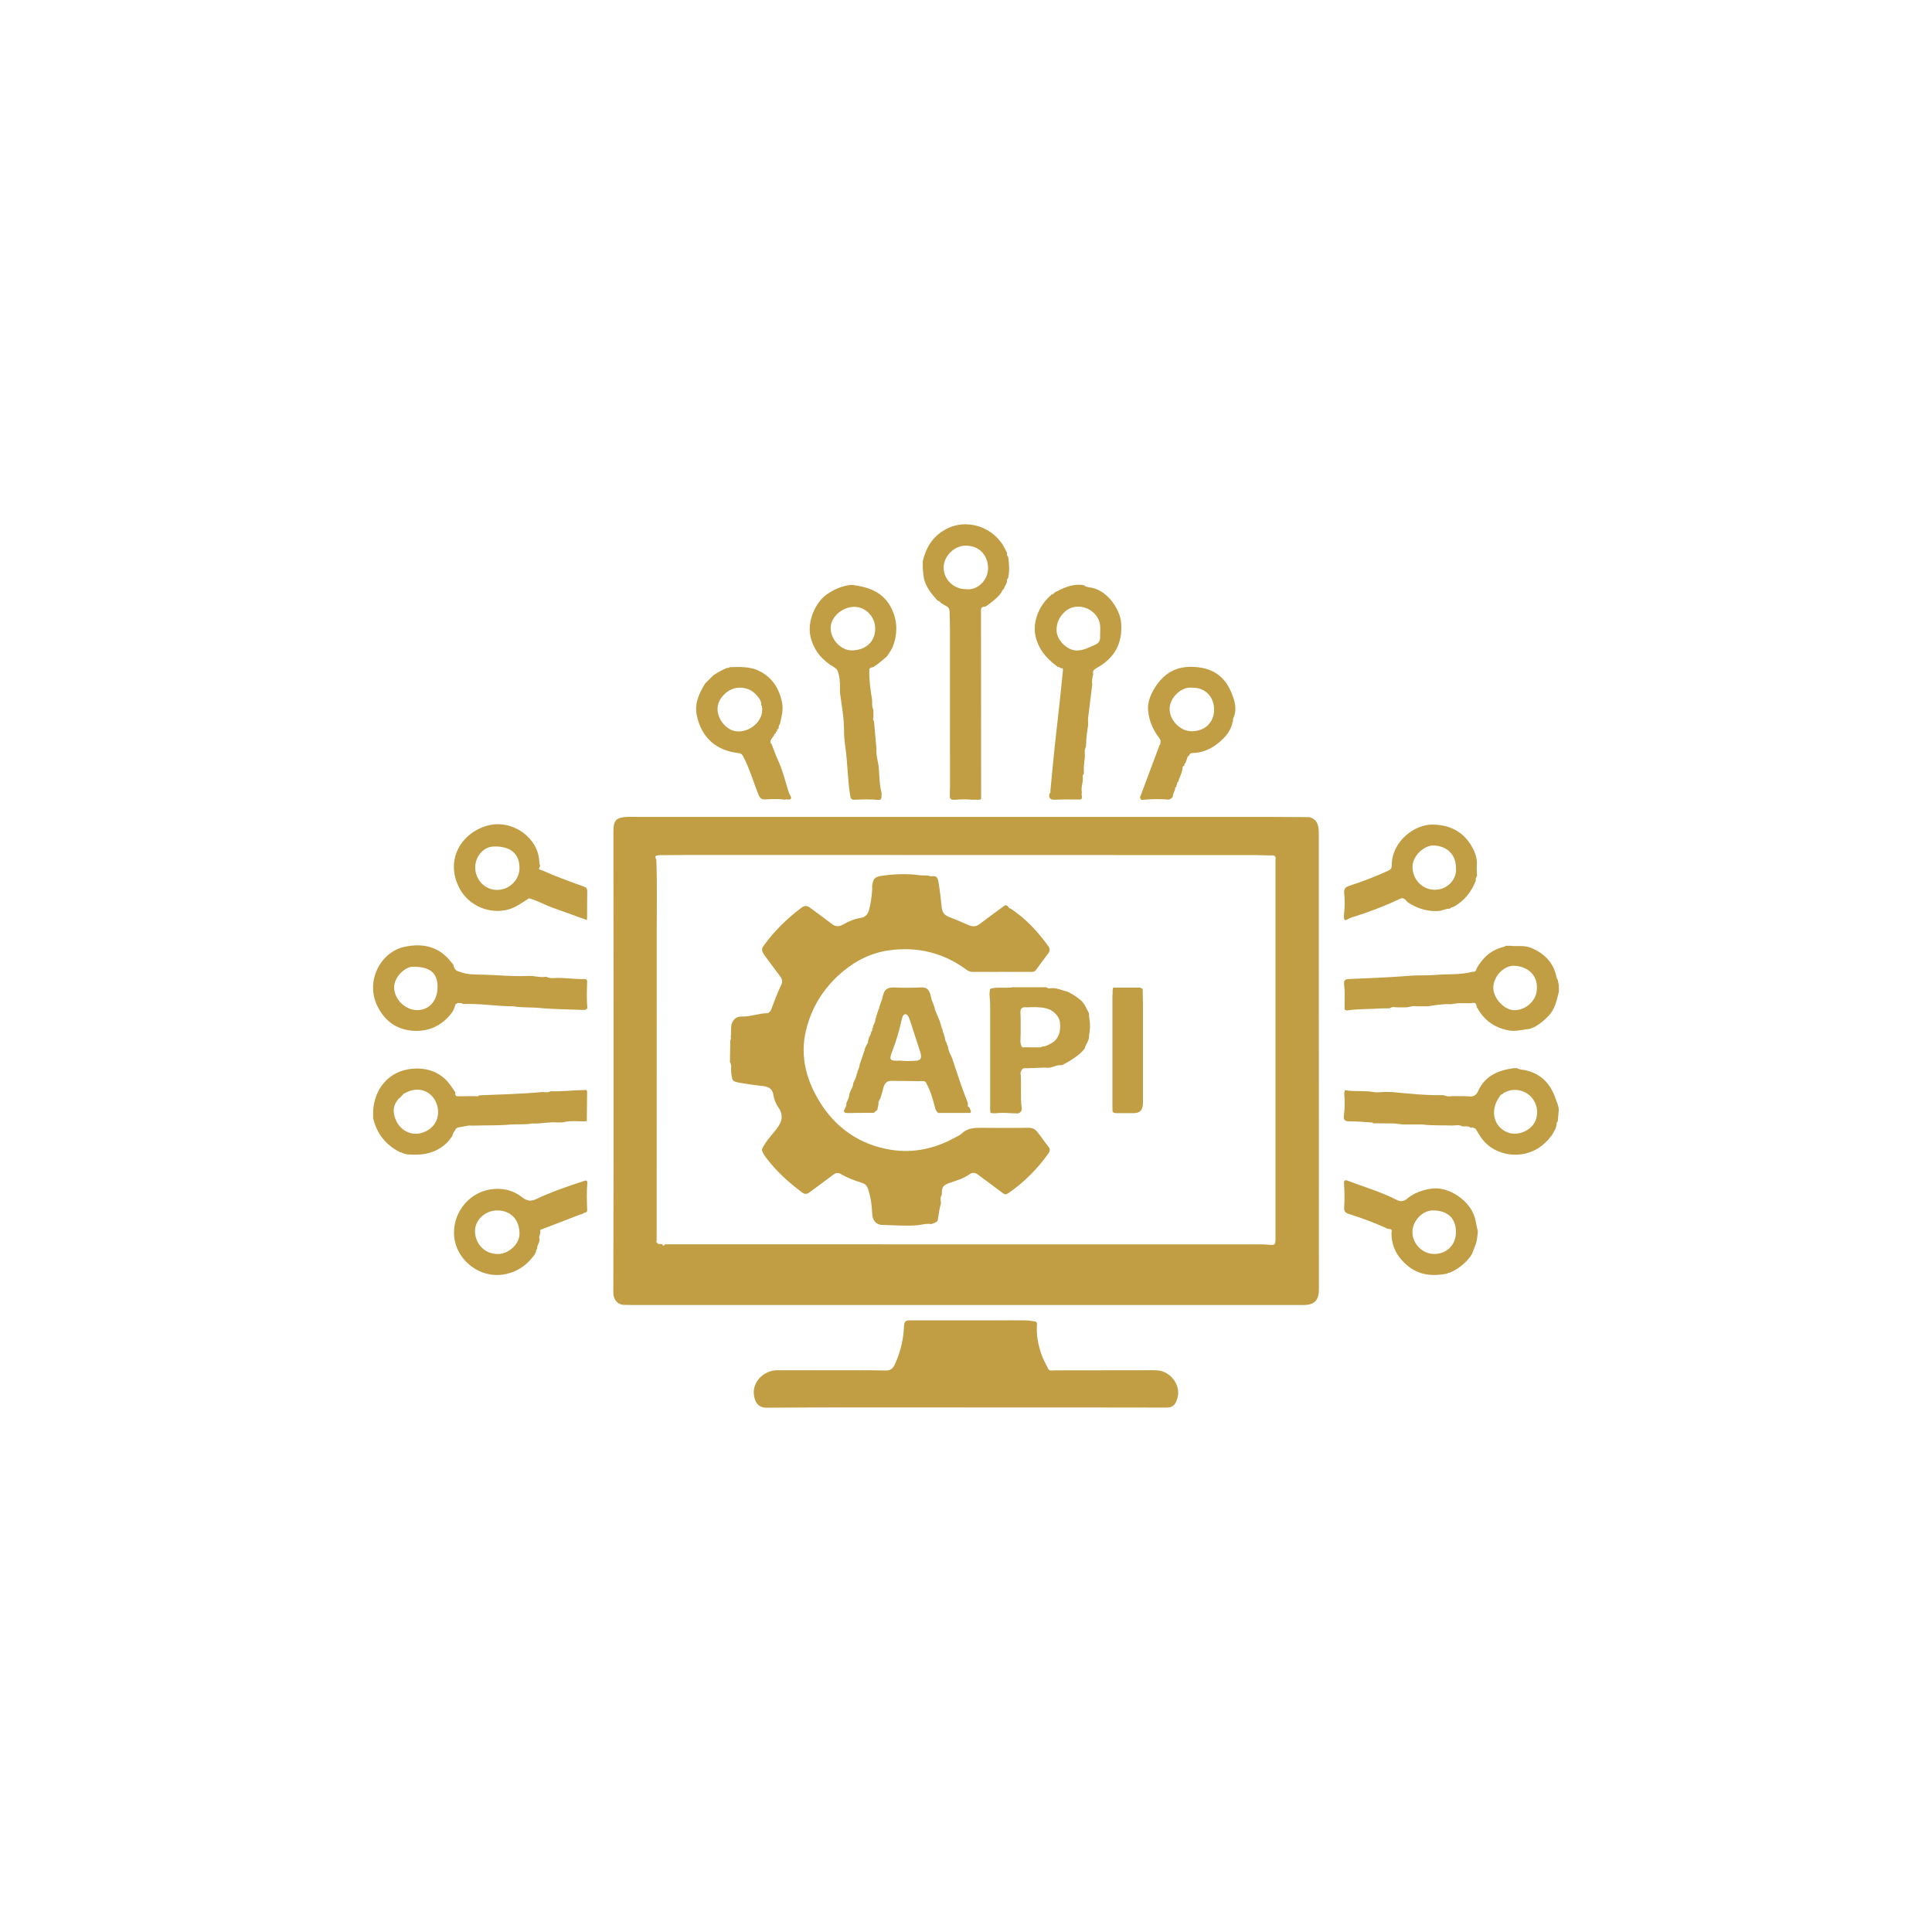 <?xml version="1.0" encoding="UTF-8"?>
<svg id="Layer_1" data-name="Layer 1" xmlns="http://www.w3.org/2000/svg" viewBox="0 0 1000 1000">
  <defs>
    <style>
      .cls-1 {
        fill: #c19d43;
      }
    </style>
  </defs>
  <path class="cls-1" d="m677.94,423c4.55,1.42,4.66,5.2,4.67,8.95.03,15.48,0,30.95,0,46.43.02,62.98.03,125.96.05,188.93,0,5.86-2.34,8.17-8.2,8.17-116.03,0-232.05-.01-348.08-.02-.89,0-1.79-.11-2.68-.05-3.59.26-6.25-2.39-6.24-6.48.15-46.88.12-93.75.12-140.63,0-32.11-.05-64.23-.07-96.34,0-.98,0-1.97.03-2.95.17-4.11,1.45-5.64,5.54-6.06,2.48-.26,5-.13,7.5-.13,109.05,0,218.1,0,327.15.01,6.53,0,13.06.07,19.59.11.2.02.41.04.61.07Zm-338.23,22.08c.48,12.16.2,24.32.21,36.48.02,53.49-.02,106.98-.04,160.47-.2.47-.27.93.23,1.27.66,1.01,1.75.42,2.61.71.39.55.77,1.36,1.31.11.54-.02,1.07-.06,1.61-.06,102.23,0,204.45,0,306.68.02,1.16,0,2.32.03,3.48.14,4.31.42,4.41.35,4.41-3.9,0-64.84,0-129.68,0-194.52,0-.27-.04-.54,0-.8.23-1.49-.16-2.3-1.91-2.26-2.76.05-5.53-.15-8.3-.15-97.4-.03-194.79-.05-292.19-.07-5.63,0-11.26.07-16.89.11-1.9.27-2.07.6-1.21,2.44Z"/>
  <path class="cls-1" d="m500.04,728.49c-34.43,0-68.86-.09-103.29.12-4.31.03-5.95-2.78-6.5-6.43-1.04-6.88,5.18-12.99,12.08-12.94,11.09.07,22.18,0,33.27.01,7.6,0,15.2-.07,22.8.13,2.64.07,3.83-1.16,4.81-3.28,2.91-6.32,4.47-12.96,4.72-19.87.09-2.36,1.06-2.82,3.09-2.82,14.75.04,29.51,0,44.27,0,5.19,0,10.37-.04,15.56.02,1.57.02,3.15.3,4.71.51,1.01.14,1.26.87,1.18,1.76-.43,5.19.59,10.19,2.21,15.05.89,2.67,2.31,5.16,3.57,7.7.67,1.36,2.05.85,3.12.85,15.74,0,31.48-.03,47.22-.06,1.97,0,3.94-.08,5.9.03,6.11.35,11.15,5.78,11.07,11.82-.02,1.52-.45,2.94-1.02,4.3-.9,2.14-2.35,3.17-4.94,3.17-34.61-.09-69.22-.06-103.82-.06h0Z"/>
  <path class="cls-1" d="m507.21,413.93c-.53,0-1.07,0-1.6,0-.89,0-1.79,0-2.68,0-2.86-.28-5.73-.28-8.59.04l-1.61-.05c-.23-.15-.46-.3-.68-.46-.13-.2-.27-.39-.4-.59,0-1.08-.01-2.15-.02-3.23.03-.62.09-1.24.09-1.86,0-27.39,0-54.78-.02-82.17,0-2.23-.09-4.45-.13-6.68-.2-1.97.52-4.3-2.06-5.36-.54-.31-1.07-.63-1.61-.94-.35-.23-.71-.45-1.06-.68-.35-.64-.92-.96-1.6-1.12-2.61-2.92-5.14-5.86-6.5-9.66-.82-2.28-.87-4.6-1.12-6.93,0-1.25,0-2.51.01-3.76,1.56-6.87,4.94-12.47,11.16-16.12,11.38-6.67,25.84-1.59,31.38,9.68.35.72.72,1.43,1.09,2.14-.2.83,0,1.55.6,2.15.48,3.58.73,7.16-.03,10.73-.55.62-.78,1.33-.58,2.15-.6,1.24-1.2,2.47-1.79,3.71-.53.41-.89.93-1.06,1.59l.02-.03c-.41.54-.83,1.08-1.24,1.63-1.67,1.88-3.73,3.33-5.66,4.91-.24.16-.48.32-.72.47-.31.18-.61.35-.92.53-2.42-.16-2.12,1.57-2.12,3.07.02,32.14.04,64.27.06,96.41-.2.14-.41.29-.61.43Zm-7.11-108.95c5.71.74,11.56-4.63,11.32-11.33-.21-5.79-4.01-11.22-11.62-11.22-5.91,0-11.39,5.48-11.37,11.35.03,6.23,5.2,11.19,11.67,11.19Z"/>
  <path class="cls-1" d="m454.63,414.06c-4.1-.46-8.21-.28-12.32-.14-1.62.06-2-.5-2.25-2.09-1.34-8.25-1.29-16.63-2.48-24.91-.41-2.83-.71-5.76-.7-8.71,0-6.25-1.1-12.43-1.97-18.61-.21-1.49-.14-3.03-.13-4.54.01-2.38-.24-4.66-.91-6.99-.4-1.4-1-2.04-2.12-2.69-5.99-3.49-10.25-8.31-12.08-15.2-2.26-8.52,2.56-18.71,8.59-22.74,3.64-2.43,7.52-4.14,11.89-4.67.36,0,.72,0,1.07,0,8.47,1.1,16.01,3.67,20.17,12.08,3.3,6.67,3.22,13.35.64,20.16-.4.7-.8,1.4-1.2,2.11-.36.53-.72,1.07-1.08,1.6-.28.39-.55.78-.83,1.17-2.23,1.92-4.43,3.89-6.97,5.42-.79.1-1.57.22-2,1.03-.17,5.21.53,10.34,1.37,15.45.3,1.82-.28,3.75.7,5.48.01.72.03,1.43.04,2.15,0,.54.01,1.07.02,1.61-.07.75-.48,1.55.28,2.19.43,4.82.86,9.63,1.29,14.45-.23,2.94.56,5.75,1.09,8.59.51,4.83.32,9.75,1.63,14.49-.43,1.18.71,3.18-1.72,3.33Zm-1.62-88.55c.05-6.21-4.82-11.36-10.79-11.4-6.28-.05-12.4,5.38-12.27,11.04.16,6.54,5.82,11.44,10.68,11.49,7.35.08,12.32-4.42,12.38-11.14Z"/>
  <path class="cls-1" d="m545.94,306.62c4.19-2.19,8.44-4.19,13.35-3.93.54.06,1.07.13,1.61.19,1.28,1.09,2.96,1.05,4.45,1.39,8.36,1.89,14.51,11.45,14.98,18.42.71,10.54-3.6,18-12.61,23.02-1.36.76-2.39,1.53-1.87,3.28-.5,1.76-.8,3.54-.51,5.37-.73,5.9-1.46,11.81-2.19,17.71.02,1.07.04,2.15.06,3.22-.49,3.2-1.02,6.4-1.03,9.66-.04.54-.08,1.08-.12,1.61-.86,1.54-.57,3.2-.52,4.83-.18,1.79-.36,3.58-.54,5.37,0,1.25-.02,2.5-.03,3.76-.29.5-.83.92-.51,1.61.31,2.71-1.11,5.32-.48,8.05-.19.72-.19,1.44.04,2.15-.05.38-.1.76-.15,1.13-.23.12-.45.25-.68.37-4.26.01-8.53-.15-12.77.09-2.57.14-3.76-.48-3.21-3.18.71-.38.57-1.02.49-1.63.73-7.51,1.41-15.03,2.2-22.53.84-7.93,1.8-15.85,2.66-23.78.58-5.31,1.09-10.64,1.63-15.95.08-.83-.28-1.16-1.1-.97-.54-.21-.89-.83-1.58-.7-6.26-4.56-10.94-10.15-11.9-18.18,0-1.07,0-2.15.01-3.22.77-6.49,3.73-11.79,8.67-16.03.68-.19,1.23-.56,1.65-1.12Zm23.5,21.08c.16-2.75.12-5.21-.97-7.34-3.44-6.72-12.46-8.49-17.55-3.51-2.77,2.72-4.15,5.73-4.03,9.67.15,4.77,5.39,10.17,10.44,10.19,3.59.01,6.4-1.71,9.47-2.97,1.75-.71,2.57-1.91,2.62-3.71.03-.89,0-1.78,0-2.32Z"/>
  <path class="cls-1" d="m282.85,505.64c1.15.49,2.33.73,3.6.63,5.26-.44,10.47.65,15.72.5.82-.02,1.66-.06,1.73,1.1-.13,4.64-.31,9.29.1,13.93-.51.92-1.3.97-2.27.93-7.46-.33-14.94-.29-22.36-1.01-4.57-.44-9.16-.07-13.69-.87-.36,0-.72,0-1.08,0-8.41-.13-16.75-1.52-25.18-1.18-.09-.27-.21-.51-.57-.4-.93-.06-1.92-.52-2.69.41-.36,0-.54.16-.45.54-.41,1.03-.81,2.06-1.22,3.09-.41.56-.82,1.11-1.23,1.67-4.53,5.54-10.43,8.59-17.53,8.6-9.34.01-16.21-4.34-20.39-12.82-6.33-12.82,1.53-27.95,13.92-30.66,8.4-1.83,16.68-.74,22.96,6.33.83.93,1.62,1.9,2.43,2.86.32,1.83,1.11,3.26,3.12,3.62,4,1.69,8.36,1.48,12.47,1.58,7.71.18,15.4,1.08,23.11.64,3.03-.17,5.95.96,8.97.48.17,0,.35.02.52.03Zm-56.36,5.37c.03-7.38-3.75-10.59-12.56-10.66-4.61-.04-10.14,5.79-9.93,10.91.26,6.55,6.05,11.34,11.47,11.57,6.49.27,10.99-4.81,11.02-11.82Z"/>
  <path class="cls-1" d="m288.76,580.98c-4.5-.41-8.93.77-13.42.53-3.73.74-7.52.27-11.27.55-6.07.59-12.17.33-18.26.54-.17,0-.35,0-.52.01-.9-.01-1.79-.02-2.69-.03-1.46.26-2.92.5-4.37.78-1.13.22-2.35.36-2.71,1.77-.81.9-1.19,2.01-1.56,3.13-.73.93-1.46,1.85-2.19,2.78-5.81,5.96-13.1,7.16-20.96,6.45-.85-.08-1.67-.43-2.5-.66-.27-.41-.7-.42-1.12-.4-7.44-3.71-12.17-9.57-14.05-17.7v-3.76c.69-11.55,8.19-20.65,20.1-21.77,7.75-.73,15.26,1.71,20.13,8.83.75,1.1,1.51,2.18,2.26,3.28,0,1.12-.11,2.31,1.61,2.12,2.86-.02,5.72-.04,8.59-.06.75-.01,1.6.42,2.18-.43,10.91-.5,21.83-.65,32.71-1.71,1.45,0,2.94.47,4.3-.43,5.6.32,11.16-.55,16.75-.54.72,0,1.63-.53,2.12.52-.05,5.18-.1,10.36-.15,15.54-4.09.35-8.24-.57-12.28.61-.9.02-1.79.04-2.69.05Zm-79.45-14.98c-.39-.18-.48.1-.57.37-.7.73-1.4,1.46-2.09,2.18-.36-.01-.52.17-.54.52-3.04,3.41-2.79,7.21-1.06,11.01,2.4,5.26,8.69,8.77,15.35,5.49,6.72-3.31,7.54-10.35,5.13-15.37-2.89-6.02-9.82-8.12-16.22-4.21Z"/>
  <path class="cls-1" d="m751.45,567.37c3.02.03,6.05-.13,9.05.15,2.4.23,3.75-.9,4.58-2.77,3.61-8.05,10.54-10.81,18.58-11.88.53,0,1.06,0,1.59.01,1.28.88,2.86.73,4.25,1.05,8.21,1.84,13.04,7.03,15.67,14.74.65,1.9,1.58,3.71,1.66,5.77-.18,1.97-.36,3.94-.54,5.91-.32.49-.86.91-.5,1.61-.2.72-.41,1.43-.61,2.15-.57,1.05-1.14,2.1-1.71,3.15-.72.91-1.45,1.82-2.17,2.73-.71.69-1.42,1.39-2.13,2.08-.38.31-.75.62-1.13.92-10.06,7.87-24.18,5.15-30.6-3.08-1.3-1.67-2.34-3.55-3.5-5.34-.09-.38-.34-.52-.71-.51-.15-.09-.29-.18-.44-.28-.54-.38-1.13-.23-1.71-.14-1.28-1.07-2.82-.47-4.24-.65-1.73-1.09-3.61-.33-5.42-.42-5.01-.23-10.04.13-15.03-.53-3.4,0-6.8,0-10.2,0-1.43-.17-2.86-.34-4.29-.51-.72-.02-1.43-.03-2.15-.05-3.03-.03-6.05-.05-9.08-.08-.1-.27-.21-.52-.57-.4-3.88-.22-7.77-.63-11.65-.59-2.48.03-3.17-.89-2.86-3.13.47-3.44.55-6.89.25-10.35-.01-.53-.03-1.05-.04-1.58.13-.36.26-.72.39-1.07,4.87.88,9.85.06,14.74.96,1.98.36,4.09-.02,6.15-.06,1.07.02,2.15.03,3.22.05,8.93.85,17.85,1.8,26.84,1.61,1.38.63,2.81.81,4.3.54Zm25.28-.43l-.03.03c-.31,0-.52.1-.41.47-5.35,7.21-3.31,16,4.37,18.8,4.49,1.64,10.48-.41,13.28-4.64,2.45-3.71,2.43-9.66-1.43-13.85-3.27-3.54-9.13-4.85-13.69-2.26-.41-.23-.49.11-.61.37-.34.25-.67.5-1.01.75-.38-.21-.43.06-.46.33Z"/>
  <path class="cls-1" d="m723.54,521.41c-1.45-.02-2.97-.55-4.29.52-1.25,0-2.51,0-3.76-.01-6.08.44-12.2.2-18.25,1.08-.48-.1-1.05-.03-1.28-.63-.04-3.95.26-7.91-.18-11.86-.04-.52-.08-1.04-.12-1.55-.02-1.68.74-2.14,2.46-2.21,10.53-.44,21.06-.85,31.56-1.7,4.45-.36,8.89-.04,13.31-.43,6.4-.56,12.9.06,19.2-1.62,1.16.1,1.9-.34,2.04-1.57,3.14-5.79,7.67-9.84,14.23-11.36.32-.07.6-.34.9-.52.72,0,1.43-.02,2.15-.02,3.65.46,7.35-.42,11.01,1.1,6.95,2.89,11.56,7.62,13.12,15.07.13.64.35,1.14.7,1.64.17.9.34,1.79.5,2.69.02,1.07.03,2.14.05,3.22-.76,2.91-1.31,5.88-2.68,8.59-.25.49-.5.97-.75,1.46-.4.56-.8,1.13-1.2,1.69-2.27,2.59-4.87,4.79-7.86,6.51-.89.36-1.79.72-2.68,1.07-3.78.33-7.4,1.54-11.38.67-6.95-1.52-12.1-5.14-15.54-11.3-.13-.23-.31-.43-.47-.64-.06-3.54-2.67-1.75-4.28-2.05-1.79,0-3.58,0-5.37,0-1.25.18-2.51.35-3.76.53-3.99-.21-7.9.41-11.81,1.08-1.97,0-3.94,0-5.91,0-2.03-.51-3.91.63-5.9.54-1.25,0-2.51.01-3.76.02Zm71.93-9.61c.5-7.04-4.74-11.64-11.65-11.92-5.45-.22-10.92,5.6-10.89,11.41.03,5.53,5.75,11.6,10.93,11.59,6.15-.02,11.61-5.23,11.62-11.08Z"/>
  <path class="cls-1" d="m695.63,473.53c.45-3.74.52-7.49.12-11.22-.24-2.21.64-3.16,2.61-3.8,6.84-2.22,13.54-4.77,20.08-7.78,1.47-.68,1.94-1.4,1.94-2.94.02-12.24,11.76-21.21,21.31-20.99,9.34.21,16.38,4.06,20.68,12.39,1.39,2.7,2.34,5.66,2.02,8.88-.16,1.67.08,3.38.13,5.08-.25.89-.99,1.66-.63,2.69-2.29,5.75-5.93,10.37-11.36,13.48-.81.15-1.55.42-2.15,1.01-2.02-.07-3.77,1.06-5.81,1.19-5.08.32-9.68-.9-14.03-3.36-.54-.32-1.08-.64-1.62-.96-.29-.23-.57-.46-.86-.7-.26-.57-.66-1.01-1.27-1.22-.85-.65-1.68-.31-2.49.08-7.88,3.76-16.03,6.83-24.37,9.4-.85.26-1.69.61-2.44,1.08-1.6,1.01-1.79,0-1.9-1.22.02-.36.03-.72.05-1.07Zm57.97-24.27c.07-6.76-4.46-11.36-11.47-11.64-5.12-.2-11.03,5.56-11.02,10.94.01,6.78,5.06,11.83,11.24,11.97,7.44.16,11.91-6.11,11.24-11.27Z"/>
  <path class="cls-1" d="m761.26,650.13c-2.84,3.87-6.51,6.69-10.88,8.63-.44-.04-.92-.19-1.1.43-7.5,1.47-14.6,1.04-20.8-4.13-5.41-4.51-8.39-10.14-8.22-17.28.59-2.55-1.97-1.12-2.63-2.09-6.37-2.83-12.88-5.32-19.54-7.37-1.83-.57-2.46-1.53-2.35-3.22.28-4.2.21-8.39-.09-12.58-.12-1.61.59-1.89,1.89-1.39,8.45,3.26,17.21,5.72,25.3,9.89,1.99,1.03,3.63.97,5.35-.48,3.68-3.08,8.03-4.63,12.71-5.3,8.97-1.28,19.85,6.12,22.44,14.91.69,2.35.88,4.76,1.59,7.08-.26,2.74-.39,5.5-1.59,8.05-.46,1.22-.92,2.45-1.38,3.67-.24.39-.48.77-.72,1.16Zm-7.66-12.53c-.03-7.1-4.37-11.11-12.02-11.09-5.37.01-10.56,5.56-10.52,11.24.05,6.1,5.26,11.33,11.26,11.3,6.67-.03,11.3-4.74,11.27-11.45Z"/>
  <path class="cls-1" d="m280.17,450.32c7.17,3.16,14.48,5.93,21.87,8.5,1.33.46,1.92,1.06,1.91,2.38-.02,3.04-.05,6.07-.07,9.11,0,1.43,0,2.86,0,4.29-.03.54-.06,1.08-.08,1.61-6.01-2.15-12.02-4.28-18.01-6.47-3.89-1.43-7.53-3.5-11.53-4.67-.48-.17-.89-.11-1.16.37-3.08,1.86-5.9,4.08-9.5,5.16-10.18,3.04-20.71-1.99-25.27-9.93-8.28-14.4-.5-28.89,13.35-33.15,13.03-4.01,27.02,5.94,27.45,18.5.03.76.29,1.51.45,2.26-.52.9-1.28,1.86.61,2.05Zm-11.28-1.11c-.05-7.37-4.68-11.35-13.4-11.06-5.72.19-9.63,5.74-9.53,11.02.11,5.87,4.64,11.4,11.31,11.45,6.36.05,11.67-5.26,11.62-11.41Z"/>
  <path class="cls-1" d="m299.41,628.97c-5.26,2.03-10.52,4.07-15.78,6.1-1.15.44-2.3.87-3.45,1.31-.62.03-.61.41-.49.86.19,1.46-1.03,2.79-.42,4.3.02,1.72-1.38,3.08-1.25,4.83-.46.41-.56.95-.57,1.53-.3.56-.6,1.13-.9,1.69-3.65,4.92-8.13,8.34-14.34,9.79-11.85,2.76-22.74-4.82-26.06-14.52-4.34-12.68,4.02-26.96,17.56-29.19,6.22-1.03,11.78.29,16.64,4.09,2.44,1.91,4.45,2.18,7.26.86,8.08-3.81,16.53-6.73,25.03-9.46,1.07-.34,1.24.07,1.39.86-.47,4.83-.25,9.67-.1,14.5-.07,1.49-1.74.86-2.29,1.71-.74.25-1.49.5-2.23.75Zm-42.04-2.46c-6.3,0-11.78,5.13-11.51,11.12.27,5.99,4.73,11.52,11.92,11.44,5.61-.06,11.12-5.18,11.12-10.46,0-7.35-4.53-12.09-11.53-12.09Z"/>
  <path class="cls-1" d="m401.48,379.59c-.81.24-.89.96-1.07,1.62-.34.02-.53.19-.53.54-.63.79-1.36,1.53-.99,2.69-.1.38.12.51.44.54,1.13,2.88,2.11,5.82,3.41,8.61,2.34,5.04,3.63,10.42,5.25,15.69.28.91.65,1.81,1.13,2.63.89,1.5.07,1.85-1.2,1.99-.54-.22-1.07-.22-1.61,0-3.37-.49-6.76-.3-10.14-.14-1.9.09-2.77-.48-3.52-2.33-2.71-6.67-4.63-13.65-8.04-20.04-.65-1.22-1.3-1.48-2.59-1.63-11.03-1.26-18.92-7.75-21.35-19.46-1.31-6.29,1.24-11.42,4.29-16.49,1.43-1.42,2.85-2.84,4.28-4.27,2.21-1.52,4.56-2.76,7.01-3.84.52.1,1.01.07,1.39-.36,5.29-.16,10.61-.48,15.53,2.04,6.63,3.4,10.11,8.95,11.61,16.18.82,3.98-.29,7.52-1.08,11.21-.56.61-.67,1.35-.65,2.14-.79.27-.7,1.06-.95,1.65-.67.07-.48.66-.63,1.04Zm-7.09-13.96c.1-.36-.14-.48-.41-.57.22-1.32-.26-2.45-.99-3.51-2.57-3.74-5.92-5.82-10.68-5.61-5.26.23-10.52,5.08-10.89,10.42-.38,5.5,4.31,11.48,9.51,12.15,7.18.91,14.81-5.57,13.45-12.87Z"/>
  <path class="cls-1" d="m604.92,413.87c-4.21-.38-8.42-.3-12.63.04-.61.05-1.38.43-1.92-.39-.55-.82-.07-1.43.2-2.13,3.21-8.56,6.4-17.12,9.6-25.68.45-.32.51-.78.42-1.28.43-1.31-.37-2.2-1.07-3.13-2.97-3.97-4.75-8.51-5.24-13.36-.4-3.98,1-7.8,3.02-11.23,5.76-9.81,13.94-12.88,24.51-11.08,7.28,1.24,12.23,5.43,15.07,11.79,1.99,4.45,3.75,9.33,1.44,14.42-.24.53-.09,1.23-.13,1.84-.26.07-.58.11-.31.51-.96,4.41-3.82,7.55-7.13,10.27-3.96,3.27-8.52,5.25-13.76,5.31-1.14.01-1.32,1.03-1.88,1.66-.34-.01-.54.09-.42.48-.4,1.09-.79,2.17-1.19,3.26-.33,0-.55.1-.41.49-.04.2-.08.4-.12.6-.75.26-.96.84-.92,1.56-.28,2.49-1.6,4.64-2.31,6.99-.29.05-.55.12-.36.5-.24.74-.47,1.48-.71,2.22-.34-.01-.55.08-.41.47-.07,1.53-1.29,2.73-1.21,4.31-.54.76-1.13,1.45-2.15,1.54Zm12.18-57.9c-5.27-.82-12.03,5.06-11.71,11.49.28,5.58,5.68,11.11,11.5,11.04,7.16-.08,11.41-4.86,11.53-10.94.13-6.43-4.31-11.81-11.32-11.59Z"/>
  <path class="cls-1" d="m521.18,468.66c.35.37.7.74,1.05,1.11.09.25.15.57.54.31,8.07,5.23,14.46,12.14,20,19.9.81,1.13.66,2.34-.17,3.45-2.13,2.87-4.3,5.71-6.38,8.61-.61.85-1.32,1.01-2.27,1.01-10.2-.02-20.4-.04-30.59.01-1.27,0-2.25-.49-3.18-1.18-11.87-8.77-25.3-11.96-39.72-10.03-8.95,1.19-17.03,5.01-24.08,10.9-9.8,8.19-16.32,18.41-19.24,30.8-3.04,12.87.04,24.87,6.62,35.92,8.48,14.23,21.22,23.11,37.49,25.68,11.42,1.81,22.64-.56,32.92-6.28,1.17-.65,2.52-1.13,3.45-2.03,3.05-2.98,6.75-3.13,10.68-3.07,8.05.12,16.1.05,24.15-.01,1.83-.01,3.1.51,4.34,2,2.08,2.47,3.78,5.19,5.8,7.68,1.09,1.35.91,2.38-.02,3.69-5.7,8.01-12.52,14.86-20.64,20.45-1.27.87-1.91.71-2.94-.07-4.14-3.12-8.33-6.17-12.47-9.29-1.64-1.23-2.93-1.69-4.98-.23-2.89,2.05-6.42,3.04-9.79,4.2-3.76,1.3-4.33,2.2-4.27,6.26-1.2,1.5-.33,3.22-.5,4.83-.96,2.79-1.07,5.74-1.68,8.6-.84,1.04-2.1,1.27-3.26,1.71-2.51-.46-4.93.39-7.38.6-6.09.51-12.15-.07-18.21-.19-2.93-.06-4.87-2.37-5-5.69-.16-4.33-.72-8.56-2.08-12.71-.57-1.74-1.43-2.78-3.09-3.3-3.91-1.23-7.74-2.65-11.3-4.74-1.3-.76-2.46-.45-3.65.45-4.05,3.07-8.18,6.05-12.26,9.1-1.28.96-2.43,1.21-3.84.15-6.98-5.21-13.39-10.99-18.66-17.97-.91-1.21-1.75-2.48-2.22-3.95.1-.16.11-.33.04-.5,1.57-3.36,3.98-6.13,6.31-8.94,3.3-3.98,5.78-7.76,2.01-12.99-1.24-1.72-2.05-4.05-2.44-6.36-.6-3.52-3.2-4.24-6.28-4.53-3.65-.35-7.28-.91-10.89-1.55-4.07-.72-4.08-.74-4.64-5.55-.2-1.73.41-3.56-.64-5.19.07-3.76.13-7.51.2-11.27.36-.54.38-1.13.23-1.74.03-.31.07-.63.1-.94.03-1.25.08-2.49.09-3.74.02-3.36,2.09-5.96,5.4-5.86,4.46.13,8.61-1.61,12.99-1.73,1.36-.04,2.01-1.05,2.43-2.18,1.61-4.28,3.23-8.55,5.2-12.69.69-1.45.36-2.91-.65-4.24-2.7-3.55-5.35-7.13-7.98-10.73-.89-1.22-1.74-2.52-1.19-4.18.45-.63.91-1.27,1.36-1.9,5.31-7.15,11.63-13.25,18.75-18.62,1.91-1.44,3.09-1.11,4.59-.02,3.74,2.74,7.5,5.47,11.16,8.31,1.94,1.51,3.72,1.58,5.84.36,2.81-1.63,5.81-2.91,9.04-3.41,2.45-.38,3.8-1.83,4.4-4.02.95-3.48,1.43-7.06,1.67-10.66.06-.89-.1-1.81.07-2.67.63-3.27,1.48-4.04,5.66-4.59,6.35-.84,12.71-1.05,19.09-.15,1.73.25,3.54-.23,5.24.5.54-.02,1.08-.05,1.61-.07,2.09-.06,2.4,1.75,2.62,3.03.73,4.29,1.26,8.63,1.66,12.97.23,2.47,1.22,4.1,3.56,5.02,3.53,1.39,7.01,2.88,10.49,4.37,2.03.87,3.81.8,5.67-.62,4.29-3.3,8.69-6.45,13.04-9.66.36.02.72.04,1.07.06Z"/>
  <path class="cls-1" d="m457.18,514.86c.76-3.24,2.93-3.88,5.99-3.73,4.53.22,9.08.17,13.61-.04,2.49-.12,3.81.83,4.58,3.07.63,1.84.76,3.85,1.81,5.55-.06.45.07.82.41,1.12.29,2.31,1.49,4.29,2.3,6.41.14.33.28.66.42.99.39,1.28.78,2.56,1.18,3.84.11.28.22.56.34.84.08.44.17.87.25,1.31.1.22.21.44.31.66.21.67.43,1.33.64,2,.05,1.07.33,2.07.95,2.95.07.28.14.55.21.83.12.23.23.46.35.68.31,1.84.86,3.59,1.78,5.22.15.33.29.67.44,1,2.61,7.75,5.06,15.55,8.11,23.14-.06.19-.02.35.11.5,0,.38-.02.75-.03,1.13-.15.37.07.47.38.5,0,0,.02,0,.02,0,.17.2.33.4.5.59.23.52.46,1.04.68,1.56-.05.35-.11.71-.16,1.06-5.56,0-11.12.02-16.68.03-.16-.12-.32-.24-.48-.37-.18-.24-.37-.48-.55-.72-.17-.36-.33-.73-.5-1.09-1.17-4.44-2.34-8.88-4.55-12.96-.31-.9-.9-1.42-1.9-1.35-.37,0-.74,0-1.11,0-.33,0-.67.01-1,.02-4.72-.05-9.44-.1-14.16-.15-.91-.01-1.78.11-2.51.71-1.47,1.19-1.72,2.95-2.13,4.63-.37,1.24-.74,2.48-1.11,3.73-.71.97-1.12,2.03-1.01,3.25-.2.91-.39,1.82-.59,2.72-.6.5-1.2,1-1.81,1.5-4.41.03-8.83.02-13.24.11-2.11.05-2.83-.52-1.59-2.54.45-.74.73-1.61.63-2.53.13-.29.26-.58.38-.87.51-1.21,1.2-2.37,1.14-3.76.12-.35.25-.7.37-1.05.52-1.46,1.52-2.74,1.64-4.35.03-.17.06-.34.09-.51.67-1.51,1.65-2.91,1.72-4.65.41-.33.47-.77.41-1.24.54-1.19,1.11-2.37,1.16-3.72.07-.17.14-.35.21-.52.66-1.92,1.32-3.85,1.98-5.77.09-.23.18-.47.27-.7.09-.45.19-.9.28-1.35.14-.27.29-.55.43-.82.14-.05.17-.14.11-.27.13-.26.26-.53.39-.79.47-.57.75-1.2.68-1.95.09-.24.18-.47.27-.71.07-.36.14-.73.21-1.09.55-.83,1.04-1.68,1.1-2.7.5-.52.65-1.14.58-1.84.46-.36.46-.87.44-1.38.17-.11.23-.27.19-.47.51-.85.97-1.72.96-2.76l.08-.11s-.07-.12-.07-.12c.12-.28.24-.55.36-.83.06-.29.11-.58.17-.87.1-.24.2-.49.29-.73.08-.31.15-.62.23-.93.1-.23.2-.46.31-.68.09-.36.18-.71.27-1.07.39-.28.43-.68.37-1.11.41-1.17.81-2.33,1.22-3.5.1-.26.21-.51.31-.77.06-.36.12-.73.19-1.09.13-.36.25-.72.38-1.08Zm17.52,34.13c2.09-.45,2.52-1.63,1.55-4.68-1.7-5.35-3.46-10.67-5.19-16.01-.46-1.41-1.19-3.33-2.38-3.35-1.41-.03-1.78,2-2.09,3.38-1.2,5.21-2.65,10.35-4.59,15.33-1.97,5.04-1.63,5.57,3.68,5.3,3.01.31,6.02.3,9.03.03Z"/>
  <path class="cls-1" d="m524.97,576.24c-.72-.03-1.45-.05-2.17-.08-2.5-.17-4.99-.22-7.48.04-.56,0-1.11,0-1.67.01-.15-.12-.32-.14-.5-.07-.13-.11-.28-.16-.44-.13-.07-.62-.21-1.23-.21-1.85,0-18.22.01-36.45,0-54.67,0-1.15-.15-2.3-.23-3.45-.04-.46-.08-.92-.12-1.38.09-.84.17-1.69.26-2.53.15-.07.24-.19.25-.36,0,0,.2.02.2.02l.12-.17c3.78-.83,7.65-.03,11.45-.63.42.01.84.02,1.26.03,5.05,0,10.1-.02,15.15-.02.24-.01.48-.02.72-.03.64.51,1.32.86,2.17.57,3.06-.45,5.74,1.06,8.59,1.68,2.8,1.17,5.21,2.93,7.51,4.86.54.7,1.08,1.4,1.63,2.1.74,1.45,1.47,2.9,2.21,4.35.01.35.02.69.03,1.04,0,.18-.01.37-.02.55.65,3.22.68,6.44,0,9.66.3,2.64-1.61,4.56-2.27,6.89-.14.21-.29.42-.43.64-2.31,2.65-5.2,4.54-8.17,6.33-.99.54-1.98,1.09-2.96,1.63-.25.03-.5.07-.75.1-2.46-.27-4.55,1.45-6.98,1.3-.43-.03-.86-.06-1.28-.09,0,0-.1-.07-.1-.07l-.1.08c-3.08.11-6.17.23-9.25.34-1.3-.2-2.4,0-2.83,1.47-.5.63-.38,1.33-.21,2.04.04,1.42.07,2.85.11,4.27v.2c0,.64,0,1.28-.01,1.91,0,0-.11.1-.11.1l.1.11c0,.63,0,1.27,0,1.9,0,0-.11.12-.11.12l.12.11c0,.64,0,1.28.02,1.92,0,0-.12.11-.12.11l.12.11c0,.64,0,1.29,0,1.93,0,0-.12.12-.12.12l.14.11c.04.66.08,1.31.11,1.97,0,0-.12.06-.12.06l.13.05c.07.62.14,1.24.21,1.86,0,.34,0,.69,0,1.03-.26.93-.84,1.55-1.76,1.86-.16-.09-.31-.09-.46.02-.39,0-.77,0-1.16-.01-.15-.1-.3-.12-.47-.04Zm3.88-34.59c.31.67.87.53,1.42.43.39,0,.77,0,1.16,0,1.05.01,2.1.02,3.15.04.92,0,1.83-.01,2.75-.02.75.14,1.45.02,2.08-.41,1.61.12,2.92-.75,4.26-1.41,3.93-1.91,5.68-6.05,4.9-11.44-.45-3.14-3.77-6.24-7.34-7-3.27-.7-6.56-.6-9.87-.44-2.24-.34-3.33.56-3.18,2.89.08,1.31.08,2.63.11,3.95,0,2.35,0,4.7,0,7.04.01,2.1-.49,4.23.45,6.26l.11.11Z"/>
  <path class="cls-1" d="m591.6,519.15c0,.72,0,1.43,0,2.15,0,16.64,0,33.28,0,49.92-.02.17-.07.35-.07.53q-.17,4.21-4.34,4.4c-3.04,0-6.08.01-9.13.02-.89-.12-1.97.1-2.23-1.2-.01-1.07-.03-2.14-.04-3.2,0-18.8,0-37.59,0-56.39.27-1.38-.18-2.83.43-4.17,4.72,0,9.44-.02,14.16-.02.18.54.68.42,1.07.51,0,0-.02-.02-.02-.02.05,2.5.1,4.99.15,7.49Z"/>
</svg>